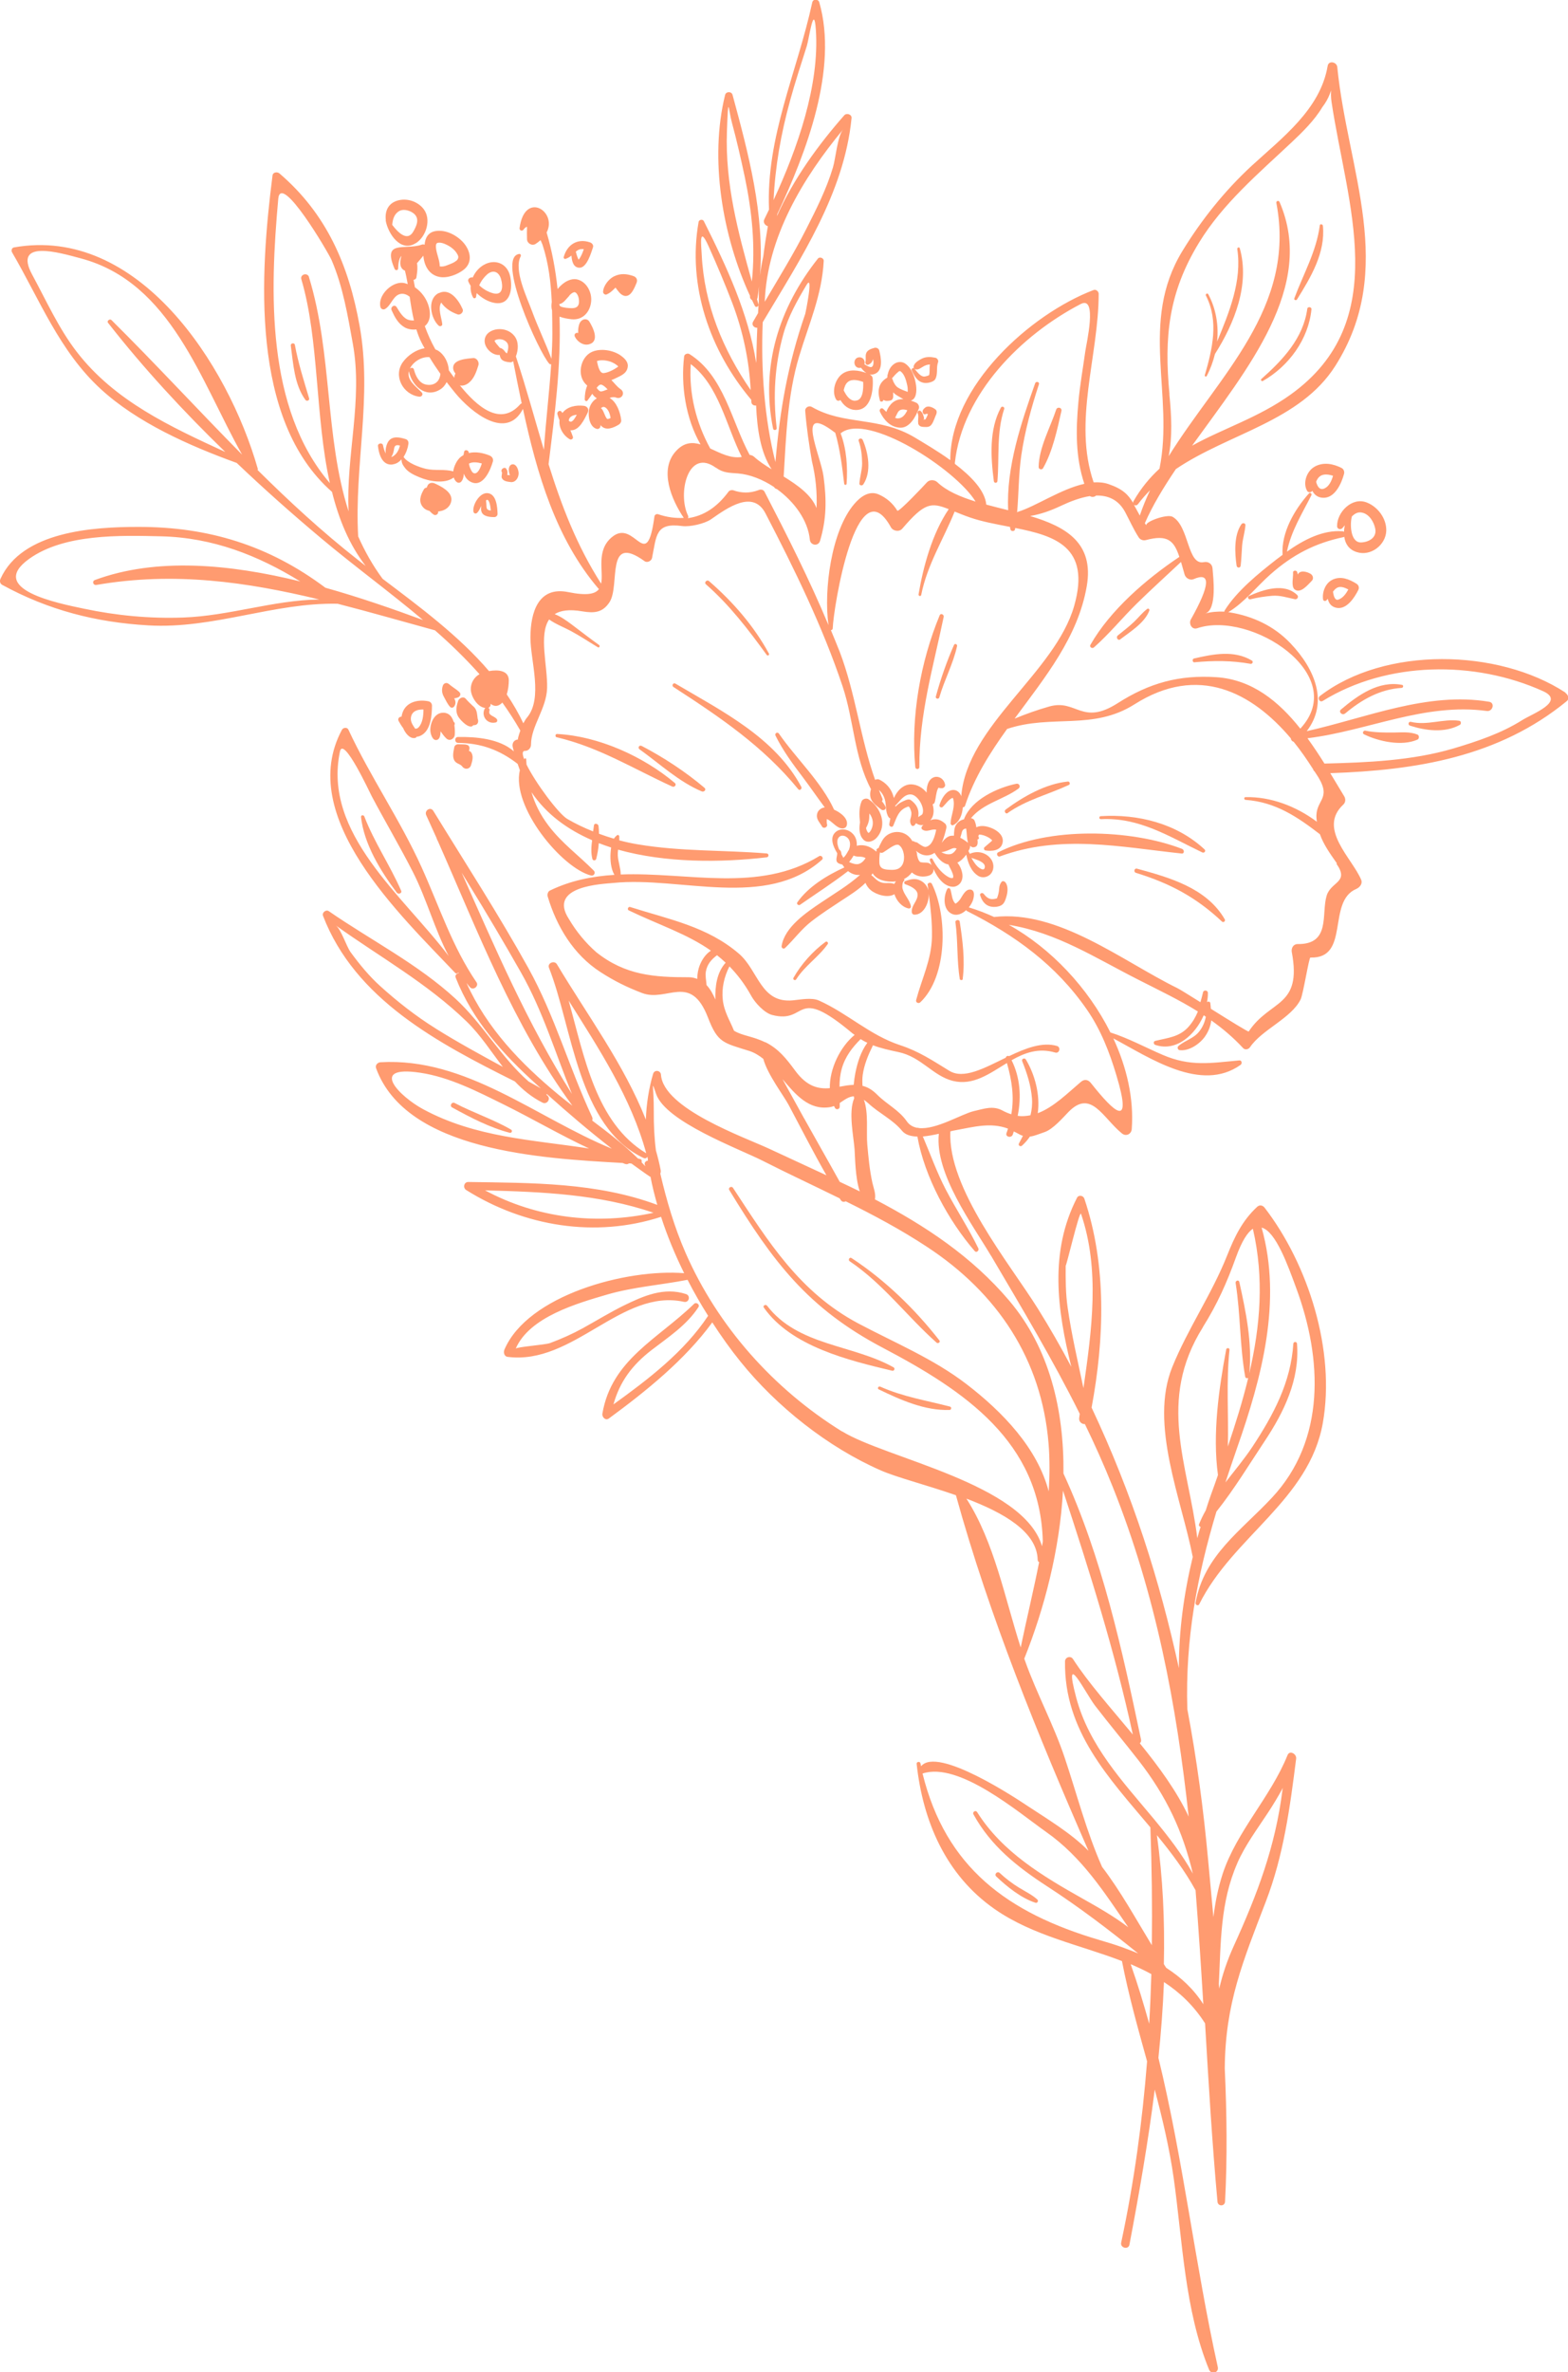 <?xml version="1.0" encoding="UTF-8"?> <svg xmlns="http://www.w3.org/2000/svg" id="_Слой_2" data-name="Слой 2" viewBox="0 0 161.67 244.46"><defs><style> .cls-1 { fill: #ff9b70; stroke-width: 0px; } </style></defs><g id="OBJECTS"><g><path class="cls-1" d="m89.01,86.52c.43.43,1.06.18,1.4-.21,1.12-1.29.41-3.09-.85-3.94-.22-.15-.61-.05-.72.2-.29.69-.25,1.44-.17,2.18-.1.62-.1,1.32.35,1.77Zm.61-2.22c.01-.15.01-.31.02-.47.37.48.49,1.09.17,1.71-.06.11-.14.22-.23.28-.03.02-.03.02-.04.02-.13-.11-.2-.3-.25-.51.18-.31.31-.66.33-1.02Z"></path><path class="cls-1" d="m103.26,90.89c-.16.21-.22.41-.24.69-.02.36-.1.67-.23,1-.59.17-.94.09-1.36-.46-.13-.17-.45-.07-.37.16.28.84.82,1.29,1.73,1.16.66-.1.8-.44.98-1.05.13-.44.2-1.07-.1-1.45-.09-.12-.3-.2-.41-.05Z"></path><path class="cls-1" d="m95.65,91.21c.02.19.05.37.07.55-.11-.43-.38-.78-.77-.99-.56-.3-1.04-.17-1.6.03-.17.06-.16.27,0,.33.47.17,1.26.49,1.26,1.08,0,.67-.66,1.09-.6,1.79.01.15.12.26.27.26.97.02,1.53-1.25,1.48-2.16.19,1.48.36,2.95.33,4.45-.05,2.37-1.04,4.28-1.63,6.51-.07.25.25.4.42.24,2.85-2.69,2.83-8.93,1.2-12.22-.1-.21-.47-.11-.44.13Z"></path><path class="cls-1" d="m121.9,87.49c-5.35-2.07-13.82-2.29-18.99.35-.23.12-.06.5.18.42,6.25-2.3,12.38-.98,18.75-.3.29.03.28-.38.05-.47Z"></path><path class="cls-1" d="m113.49,84.42c3.98-.21,7.05,1.79,10.48,3.43.19.09.4-.15.23-.31-2.89-2.69-6.87-3.67-10.71-3.43-.19.01-.19.31,0,.3Z"></path><path class="cls-1" d="m96.89,63.4c-1.98,4.77-3,10.49-2.52,15.65.02.27.42.27.42,0-.02-5.45,1.42-10.23,2.51-15.48.05-.24-.31-.41-.41-.17Z"></path><path class="cls-1" d="m98.37,66.45c-.75,1.7-1.39,3.53-1.88,5.33-.06.23.29.32.36.09.51-1.79,1.44-3.48,1.83-5.29.04-.18-.23-.31-.31-.12Z"></path><path class="cls-1" d="m115.5,65.89c1.03-.79,2.55-1.71,3.01-2.99.04-.11-.12-.23-.21-.16-.5.37-.9.89-1.35,1.32-.53.51-1.12.96-1.69,1.42-.24.19,0,.59.25.41Z"></path><path class="cls-1" d="m123.17,68.25c1.98-.18,3.8-.19,5.76.16.2.04.33-.23.14-.34-1.85-1.1-3.99-.66-5.96-.21-.22.05-.17.42.06.4Z"></path><path class="cls-1" d="m89.01,49.92c.87-1.31.52-3.25-.06-4.59-.11-.24-.5-.15-.41.12.26.75.34,1.51.35,2.3,0,.7-.23,1.37-.28,2.07-.02.23.3.26.4.1Z"></path><path class="cls-1" d="m117.23,89.52c-.28-.07-.38.34-.11.43,3.5,1.08,6.2,2.51,8.87,5.02.16.15.39-.05.29-.23-1.87-3.23-5.68-4.3-9.05-5.22Z"></path><path class="cls-1" d="m99.26,100.88c.25-1.93-.01-4-.31-5.91-.04-.25-.48-.18-.44.07.27,1.94.13,3.92.45,5.85.03.15.29.15.31,0Z"></path><path class="cls-1" d="m69.63,70.45c-.22-.13-.41.21-.19.35,4.78,3.1,9.24,6.1,12.87,10.54.15.18.41-.06.31-.25-2.72-5.1-8.21-7.82-12.98-10.64Z"></path><path class="cls-1" d="m85.27,84.95c-.03-.1-.04-.35-.02-.54.05.03.11.04.16.07.46.26.96.96,1.53.89.17-.02.3-.11.36-.28.21-.69-.56-1.32-1.3-1.65-1.31-2.86-3.93-5.29-5.69-7.84-.15-.22-.46-.02-.35.21.77,1.56,1.79,2.94,2.84,4.32.76,1.01,1.48,2.07,2.24,3.08-.34.03-.67.26-.77.59-.18.6.23.91.48,1.37.16.29.62.08.52-.23Z"></path><path class="cls-1" d="m103.9,83.78c1.96-1.37,4.18-1.9,6.31-2.89.17-.08.08-.37-.1-.35-2.3.23-4.59,1.54-6.42,2.89-.21.16,0,.51.22.36Z"></path><path class="cls-1" d="m79.05,67.49c.1.14.31.02.23-.14-1.56-2.86-3.72-5.33-6.17-7.46-.23-.2-.55.14-.32.33,2.44,2.14,4.36,4.65,6.26,7.27Z"></path><path class="cls-1" d="m96.57,138.37c.15.13.42-.06.29-.23-2.54-3.25-5.61-6.23-9.06-8.49-.21-.14-.39.2-.19.33,3.45,2.32,5.89,5.66,8.96,8.39Z"></path><path class="cls-1" d="m92.13,140.91c-4.23-2.37-9.85-2.2-13.04-6.35-.15-.19-.48,0-.33.2,2.81,4,8.73,5.43,13.23,6.5.21.05.33-.24.14-.35Z"></path><path class="cls-1" d="m97.96,144.96c-2.45-.64-4.85-1.01-7.2-2.06-.19-.08-.34.19-.16.28,2.23,1.08,4.78,2.22,7.31,2.12.19,0,.23-.29.04-.34Z"></path><path class="cls-1" d="m105.11,194.56c-.73-.45-1.41-.96-2.04-1.55-.24-.22-.59.14-.35.37,1.1,1.05,2.58,2.24,4.05,2.71.19.06.33-.2.19-.33-.54-.5-1.22-.81-1.84-1.2Z"></path><path class="cls-1" d="m130.05,39.06c-.11.1.04.27.16.2,2.67-1.52,4.71-4.3,5.01-7.39.02-.25-.4-.3-.43-.05-.41,3.04-2.54,5.29-4.74,7.24Z"></path><path class="cls-1" d="m133.73,30.86c1.42-2.29,2.94-4.8,2.67-7.59-.02-.17-.3-.23-.32-.04-.36,2.71-1.69,4.99-2.63,7.52-.06.17.19.25.28.11Z"></path><path class="cls-1" d="m124.42,38.75c.38-.72.66-1.49.85-2.27,2-3.15,3.61-7.15,2.56-10.89-.05-.17-.28-.09-.26.08.5,3.28-.83,6.51-2.08,9.53.17-1.66-.1-3.36-.91-4.88-.09-.16-.33-.01-.24.15,1.35,2.64.66,5.51-.12,8.2-.03.12.14.19.2.08Z"></path><path class="cls-1" d="m107.55,48.24c.98-1.71,1.46-3.98,1.89-5.89.08-.35-.43-.47-.54-.14-.62,1.87-1.78,3.93-1.81,5.92,0,.25.34.32.46.12Z"></path><path class="cls-1" d="m102.84,49.58c.21-2.53-.11-4.98.7-7.44.07-.2-.24-.32-.34-.14-1.23,2.28-1.05,5.09-.73,7.58.03.24.35.23.37,0Z"></path><path class="cls-1" d="m135.52,48.11c-.79.45-1.22,1.67-.75,2.47.12.21.41.19.54,0,.21.41.55.7,1.12.72,1.22.04,1.9-1.52,2.15-2.47.06-.22-.04-.49-.25-.6-.88-.45-1.9-.64-2.8-.13Zm1.92.93c-.15.53-.41,1.09-.89,1.3-.49.22-.73-.23-.85-.69.09-.22.2-.43.41-.58.37-.26.89-.18,1.33-.04Z"></path><path class="cls-1" d="m137.4,59.74c-.75.33-1.1,1.31-.98,2.05.03.16.24.18.34.08.05-.05.09-.11.14-.16.1.44.34.8.86.92,1.07.25,1.9-1.05,2.29-1.83.12-.24.04-.5-.18-.64-.77-.48-1.6-.82-2.47-.43Zm.6,2.05c-.36.13-.5-.36-.56-.82.11-.14.22-.27.36-.36.36-.25.83-.07,1.22.14-.24.44-.56.88-1.02,1.04Z"></path><path class="cls-1" d="m135.25,59.86c.22-.22.13-.55-.1-.71-.38-.24-1.12-.44-1.34.06-.02-.08-.04-.17-.06-.25-.07-.23-.46-.19-.43.06.04.41-.22,1.41.16,1.72.62.49,1.39-.51,1.77-.88Z"></path><path class="cls-1" d="m128.77,61.42c-.21.09-.05.39.15.34.73-.18,1.49-.3,2.24-.36.82-.07,1.55.19,2.35.35.24.05.43-.24.24-.43-1.35-1.3-3.51-.55-4.98.1Z"></path><path class="cls-1" d="m128,54.02c-.79,1.13-.69,2.97-.5,4.27.04.27.39.27.42,0,.08-.69.1-1.39.15-2.08.06-.71.29-1.38.34-2.08.02-.24-.3-.27-.41-.11Z"></path><path class="cls-1" d="m88.62,37.92c.06,0,.1-.02.15-.03.16.21.34.41.56.55-.81-.29-1.76-.44-2.5.1-.73.54-1.1,1.82-.62,2.63.1.16.31.17.44.05.33.57.86,1,1.53,1.03,1.65.07,1.88-2.04,1.8-3.23-.02-.22-.14-.35-.32-.44.17.04.35.03.54-.05.9-.35.63-1.7.46-2.4-.05-.22-.3-.34-.51-.28-.33.09-.76.23-.86.61-.08.29.02.55-.06.85-.04.15.12.35.29.28.25-.11.37-.23.47-.49.02-.04.03-.08.03-.11.06.33.07.69-.13.82-.14.09-.48-.09-.76-.27.09-.32-.08-.72-.51-.72-.71.01-.69,1.11.02,1.1Zm-.46,3.38c-.54,0-.91-.53-1.17-1.08.08-.34.18-.67.46-.88.42-.31,1.04-.16,1.55.02.03.73-.01,1.94-.83,1.93Z"></path><path class="cls-1" d="m90.71,41.26c.04.14.22.17.31.08.04-.04.05-.09.08-.13.19.15.49.11.72.06.17-.04.26-.2.27-.36,0-.16,0-.32,0-.48.15.17.35.3.55.41.15.09.33.2.51.3-.39-.02-.78.07-1.12.35-.24.2-.52.58-.64.96-.12-.11-.23-.22-.32-.31-.19-.19-.45.06-.35.28.4.84,1.02,1.55,1.99,1.65,1.08.12,1.72-1.16,2.03-1.97.08-.2-.06-.5-.25-.59-.19-.09-.38-.16-.58-.23.59-.15.62-1.03.54-1.58-.12-.81-.42-1.76-1.13-2.24-.34-.23-.8-.19-1.12.04-.38.26-.58.66-.67,1.09-.02.03-.04.06-.03.1,0,.03,0,.05,0,.08,0,.05-.02.1-.02.15-.93.53-1.02,1.36-.76,2.33Zm1.86,1.86c-.1,0-.19-.03-.28-.06.1-.18.18-.39.28-.56.21-.37.61-.34.98-.22-.2.42-.49.83-.97.84Zm.03-4.79c.13-.1.19-.11.26-.06.41.31.57.95.68,1.43.05.23.06.46.05.69-.34-.13-.67-.24-.98-.43-.25-.15-.41-.43-.54-.72,0-.09-.04-.16-.09-.21,0-.01,0-.02-.01-.04.2-.23.4-.47.63-.65Z"></path><path class="cls-1" d="m95.4,39.47c.29.02.88-.12,1.03-.39.3-.54.08-1.19.29-1.75.07-.19-.09-.42-.27-.46-.48-.1-.97-.13-1.42.1-.3.15-.77.43-.83.79-.03.14.04.24.17.29.25.09.49-.07.69-.2.29-.19.53-.28.82-.29-.02.13-.03.27-.03.42,0,.22,0,.42-.04.64-.02.1-.31.14-.4.17-.46.13-.88-.52-1.14-.81-.14-.15-.34.05-.26.21.31.63.62,1.22,1.38,1.28Z"></path><path class="cls-1" d="m94.66,43.62c.08.31.32.37.6.38.36.01.59.03.81-.28.21-.31.3-.68.46-1.02.07-.16.08-.38-.07-.5-.25-.2-.74-.44-1.05-.21-.21.16-.38.36-.22.62.05.09.17.12.26.06.06-.04.14-.02.23,0-.07.2-.16.38-.26.55-.09,0-.19.01-.28.02.21-.02.13-.2.09-.33-.06-.22-.12-.38-.29-.54-.17-.16-.41.05-.31.25.13.26-.02.7.05,1Z"></path><path class="cls-1" d="m37.22,84.18c.31,2.81,2.02,5.59,3.69,7.81.15.2.57.08.45-.2-1.15-2.63-2.76-4.96-3.8-7.66-.07-.16-.35-.15-.33.05Z"></path><path class="cls-1" d="m46.62,114.13c1.88,1.03,3.86,2.07,5.94,2.61.2.05.31-.23.13-.33-1.85-1.07-3.92-1.74-5.81-2.74-.3-.16-.56.3-.26.46Z"></path><path class="cls-1" d="m29.98,35.6c.26,1.88.36,4.03,1.51,5.61.13.18.45.07.38-.17-.55-1.84-1.12-3.62-1.47-5.51-.04-.23-.45-.17-.41.06Z"></path><path class="cls-1" d="m44.22,72.28c-1.07-.23-2.35.03-2.73,1.2-.04.13-.07.25-.09.38-.21-.02-.43.19-.3.44.12.22.28.49.47.74.19.46.64,1.09,1.19,1.02.09-.01.17-.07.21-.14.13,0,.26-.04.39-.1,1.07-.5,1.17-2.11,1.18-3.11,0-.2-.15-.39-.34-.43Zm-1.05,2.66c-.11.13-.24.17-.37.15-.22-.35-.5-.69-.43-1.16.1-.66.71-.84,1.29-.81,0,.64-.08,1.35-.48,1.82Z"></path><path class="cls-1" d="m44.37,75.29c.01.31.22,1.1.69.96.31-.09.35-.52.37-.88.17.25.35.5.58.72.35.35.85.05.88-.38.02-.28.01-.63-.04-.97.07-.13.05-.29-.08-.36-.15-.5-.46-.92-1.04-.93-.93-.03-1.39,1.05-1.36,1.84Z"></path><path class="cls-1" d="m48.05,76.73c-.27-.03-.55-.02-.83-.03-.17,0-.35.13-.38.3-.08.44-.24,1.01.04,1.42.2.3.59.3.79.58.25.34.75.29.89-.13.14-.43.3-.97,0-1.36-.05-.07-.13-.11-.21-.11.02-.07.04-.14.05-.22.04-.24-.1-.42-.35-.44Z"></path><path class="cls-1" d="m46.27,70.49c-.21-.2-.52-.09-.61.17-.14.42-.1.79.12,1.17.18.33.38.77.64,1.03.13.13.32.07.41-.06.21-.3.14-.58,0-.84.12,0,.25-.03.4-.09.22-.09.33-.36.13-.55-.34-.32-.75-.53-1.09-.84Z"></path><path class="cls-1" d="m47.23,72.26c-.2.57-.29,1.17.08,1.69.13.18.38.46.64.66,0,0,0,0,0,0,.21.16.43.28.62.26.11,0,.17-.06.23-.14,0,0,.01,0,.02,0,.01,0,.02,0,.03,0,.02,0,.03,0,.04,0,.29,0,.43-.22.41-.45,0-.08-.02-.16-.05-.22-.05-.38-.06-.85-.33-1.15-.05-.06-.11-.11-.17-.16-.01-.01-.02-.02-.04-.04-.23-.22-.47-.44-.68-.69-.25-.31-.7-.08-.81.23Z"></path><path class="cls-1" d="m48.29,29.02c.07.15.15.3.24.44-.03.41.04.82.25,1.2.09.16.3.06.31-.09.01-.12.04-.24.06-.36.53.51,1.19.9,1.86,1.01,1.67.27,1.86-1.54,1.59-2.75-.3-1.35-1.59-1.83-2.74-1.16-.5.29-.89.76-1.12,1.29-.23-.07-.57.14-.45.41Zm1.91-.72c.64-.56,1.24-.3,1.46.46.23.81.17,1.73-.83,1.46-.51-.14-1.02-.43-1.42-.82.18-.41.45-.79.8-1.1Z"></path><path class="cls-1" d="m47.18,32.4c.29.1.65-.24.52-.54-.39-.9-1.29-2.19-2.41-1.67-.01,0-.02,0-.03.01-.04.02-.08.02-.12.05-1.12.68-.71,2.58.09,3.31.13.12.39.04.37-.16-.06-.62-.48-1.6-.11-2.22.39.58,1.04,1,1.7,1.22Z"></path><path class="cls-1" d="m59.85,33.16c-.18.25-.26.73-.24,1.16-.21-.09-.46.11-.34.37.25.52.87.96,1.47.79,1.12-.31.4-1.73.03-2.33-.23-.37-.7-.3-.92.02Z"></path><path class="cls-1" d="m42.88,25.06c1.08-.69,1.62-2.47.79-3.53-.63-.8-1.77-1.16-2.75-.84-.95.31-1.24,1.14-1.14,1.98,0,.02-.02.04-.01.07.24,1.34,1.54,3.32,3.11,2.31Zm-1.68-3.33c.45-.23,1.11-.02,1.47.28.63.53.28,1.27-.06,1.86-.61,1.06-1.58.09-2.17-.7.05-.58.21-1.15.76-1.44Z"></path><path class="cls-1" d="m58.31,26.68c.24-.08.43-.2.61-.34.04.58.19,1.21.79,1.25.8.06,1.25-1.58,1.43-2.1.08-.23-.1-.44-.3-.51-1.29-.45-2.37.22-2.72,1.52-.03.11.08.21.18.18Zm1.88-.99c-.13.38-.28.77-.53,1.07-.04-.06-.07-.13-.09-.19-.09-.2-.14-.42-.2-.63.26-.25.53-.3.82-.26Z"></path><path class="cls-1" d="m60.6,42.51c.17-.34-.06-.65-.41-.69-.8-.09-1.7.07-2.2.74-.04-.06-.08-.11-.1-.14-.18-.2-.48.02-.42.26.05.2.13.42.22.63-.09.77.39,1.58,1.06,1.96.16.09.38-.07.32-.25-.07-.22-.17-.45-.26-.68,0,0,0,0,0,0,.92.08,1.46-1.17,1.79-1.82Zm-1.95.86s0-.09.01-.14c.1-.33.45-.45.81-.49-.18.35-.39.69-.61.72-.06,0-.14-.03-.21-.09Z"></path><path class="cls-1" d="m60.5,39.71s.03.02.05.02c-.19.45-.26.95-.26,1.44,0,.13.19.23.28.11.17-.22.33-.46.5-.7.11.2.28.35.47.47-.46.25-.75.75-.82,1.25-.09.64.08,1.71.81,1.9.17.04.32-.06.37-.22.02-.06.02-.12.03-.19.02.03.03.06.05.09.51.55,1.29.2,1.82-.12.15-.09.27-.28.25-.46-.09-.81-.48-1.89-1.2-2.29.23-.08.45-.12.66-.04.59.24,1.01-.49.48-.86-.38-.26-.64-.63-.95-.94.29-.11.56-.25.79-.36.47-.23.87-.51.9-1.08.03-.48-.39-.85-.74-1.1-.79-.55-2.06-.76-2.95-.37-1.23.54-1.61,2.52-.55,3.42Zm2.46,3.36c-.16.09-.33.16-.4.06-.22-.3-.28-.69-.51-.99-.02-.03-.06-.05-.09-.07.02-.02.03-.04.05-.05.15-.11.3-.12.47.02.29.24.41.65.48,1.03Zm.15-5.73c.23.1.52.29.6.39.02.03.02.03.03.04-.01.02-.03.04-.08.07-.38.26-.97.58-1.44.61-.4.02-.58-.76-.67-1.24.48-.17,1.12-.06,1.57.13Zm-1.49,2.51c.21-.24.33-.28.59-.11.16.11.3.24.44.39-.04.01-.08.02-.12.04-.18.07-.37.16-.57.17-.14,0-.3-.17-.44-.37.03-.04.06-.08.09-.12Z"></path><path class="cls-1" d="m62.55,30.34c.36-.14.64-.43.91-.7.26.32.48.72.89.84.71.19,1.08-.86,1.28-1.32.13-.3.01-.59-.3-.7-.69-.25-1.35-.31-2.02.02-.56.28-1.1.97-1.13,1.6,0,.17.2.33.36.27Z"></path><path class="cls-1" d="m40.46,47.86c.38-.04.69-.24.93-.52.03.33.07.51.38.9.36.46.96.73,1.49.95.98.41,2.59.72,3.52.02.06.17.14.33.29.45.18.15.4.11.53-.08.17-.23.2-.5.23-.77.12.35.33.65.69.84,1.27.67,2.05-1.21,2.3-2.09.08-.3-.11-.53-.37-.63-.66-.26-1.42-.41-2.11-.24.02-.3-.43-.43-.49-.11-.02.1-.04.21-.06.32-.1.06-.2.12-.3.2-.36.3-.68.9-.76,1.48-.89-.26-1.88-.05-2.8-.26-.64-.15-1.9-.59-2.32-1.23.27-.41.44-.91.5-1.34.03-.23-.06-.43-.29-.5-.58-.18-1.36-.36-1.77.23-.21.31-.33.82-.28,1.26-.15-.29-.24-.65-.28-.85-.05-.3-.56-.22-.52.08.1.84.43,2.02,1.51,1.9Zm9.22-.1c-.15.48-.42,1.11-.81,1.01-.2-.05-.33-.39-.4-.55-.06-.14-.09-.29-.12-.44.37-.21.88-.14,1.33-.02Zm-9.04-1.56c.06-.36.31-.36.6-.28-.12.46-.33.89-.76,1.13-.05.03-.1.03-.14.04.19-.25.25-.58.3-.88Z"></path><path class="cls-1" d="m44.09,50.04c-.04.07-.07.14-.1.22-.1,0-.21.04-.28.16-.36.62-.6,1.29-.07,1.88.17.19.39.29.64.35.14.15.29.29.45.39.16.1.39,0,.44-.19.01-.05.01-.1.01-.15.06,0,.13,0,.19-.02.6-.1,1.1-.5,1.17-1.13.09-.87-1.1-1.45-1.72-1.73-.26-.12-.58-.07-.73.2Z"></path><path class="cls-1" d="m49.63,52.67c.12.57.89.62,1.34.62.18,0,.34-.16.33-.34-.02-.67-.1-2.05-1.03-2.13-.82-.07-1.56,1.2-1.46,1.89.03.19.22.28.37.15.19-.17.31-.45.44-.72-.02.18-.03.35,0,.53Zm.54-1.15c.28-.11.39.62.44,1.09-.24-.02-.44-.08-.45-.39-.01-.22-.02-.43-.05-.64.03-.02.04-.04.07-.06Z"></path><path class="cls-1" d="m52.2,48.3c-.21-.25-.65.1-.45.36.05.07-.07.42-.02.57.14.37.59.41.93.45.47.05.77-.38.81-.81.03-.31-.14-.92-.5-1.01-.12-.03-.27,0-.36.1-.22.25-.17.69-.03,1.01-.09,0-.2-.02-.24-.02-.02,0-.02,0-.04,0,.04-.25.06-.44-.12-.65Z"></path><path class="cls-1" d="m161.4,71.37c-6.93-4.53-18.63-4.78-25.31.36-.29.22-.02.7.3.5,6.64-4.1,15.66-4.19,22.71-1,2.34,1.06-1.1,2.32-2.15,2.98-2.17,1.37-4.64,2.19-7.08,2.92-4.27,1.26-8.87,1.45-13.31,1.56-.55-.88-1.13-1.75-1.75-2.61,6.24-.77,12.06-3.68,18.49-2.81.61.08.87-.84.24-.95-6.38-1.06-12.63,1.65-18.81,3.03,2.24-2.91.93-6.33-1.7-9.08-1.68-1.76-3.86-2.77-6.22-3.16-.05,0-.12-.01-.17-.02,1.63-.97,2.93-2.64,4.34-3.89,2.28-2.02,4.59-3.23,7.56-3.85.03,0,.03-.03.06-.04.09.7.46,1.32,1.27,1.58,1.45.48,3-.72,3.06-2.17.05-1.27-.87-2.5-2.02-2.94-1.51-.59-3.07,1-3.05,2.45,0,.28.34.4.53.21.09-.09.18-.2.27-.31-.05.22-.08.45-.09.68-.04-.02-.07-.05-.12-.06-2.09-.16-4.06.9-5.76,2.1.44-2.14,1.53-3.85,2.52-5.81.08-.16-.13-.33-.25-.19-1.48,1.65-2.87,4.03-2.72,6.33-.22.16-.43.32-.64.48-1.85,1.44-4.08,3.25-5.33,5.25-.03.04-.03.08-.02.12-.67-.03-1.43.03-1.99.2,1.26-.4.82-3.81.76-4.64-.03-.48-.44-.75-.89-.66-1.73.37-1.5-3.7-3.23-4.67-.59-.33-2.94.54-2.7.9-.06-.08-.11-.16-.16-.24.79-1.82,1.92-3.68,3.2-5.58,5.47-3.7,12.79-4.9,16.43-10.62,6.38-10.04,1.27-20.14.21-30.81-.05-.53-.89-.71-.99-.12-.76,4.49-4.7,7.41-7.85,10.31-2.78,2.57-5.16,5.55-7.13,8.77-4.48,7.34-.82,14.83-2.36,22.43-1,.92-1.91,2-2.69,3.37-.04.06-.03.12-.02.17-.5-.84-1.05-1.44-2.54-1.95-.49-.17-1-.21-1.54-.18-2.15-6.25.51-13,.52-19.43,0-.25-.28-.49-.53-.39-6.54,2.49-14.79,9.94-14.77,17.53-1.36-.98-2.78-1.8-3.62-2.31-3.73-2.25-7.3-1.23-10.67-3.18-.28-.16-.69.06-.67.4.14,1.76.39,3.45.69,5.19.39,1.6.55,3.21.48,4.84-.54-1.37-1.95-2.36-3.39-3.25.25-4.15.39-8.37,1.59-12.37,1-3.33,2.36-6.33,2.54-9.85.02-.29-.41-.47-.6-.24-4.02,5.07-5.93,11.12-4.62,17.53.04.21.4.16.37-.06-.39-3.32-.21-6.46.69-9.7.51-1.83,1.43-3.45,2.39-5.06.74-1.24-.11,2.92-.13,2.97-1.82,5.25-2.62,9.94-3.08,15.29-1.12-4.42-1.51-9.46-1.31-14.41,3.9-6.55,8.4-13.29,9.16-21.04.04-.38-.51-.56-.75-.29-2.63,2.99-5.25,6.55-6.95,10.41.02-.06.03-.13.04-.2,0,0,0-.01,0-.02,3-6.36,6.3-14.98,4.33-21.84-.1-.35-.64-.35-.72.01-1.56,7.2-4.78,13.86-4.46,21.36-.16.33-.32.66-.48.99-.17.34.08.65.36.72-.18,1.04-.34,2.07-.47,3.11-.15.66-.26,1.32-.34,1.99.48-6.32-1.18-12.55-2.83-18.63-.1-.38-.68-.37-.77.01-1.62,6.56-.29,14.51,2.57,20.7,0,0,0,0,0,.01-.03.2.07.35.21.43.1.2.19.41.29.6.11.21.43.05.37-.16-.05-.18-.1-.36-.15-.54.02-.04.04-.08.05-.13.07-.4.12-.8.16-1.2-.03.51-.03,1.02-.02,1.54-.03.41-.06.82-.08,1.23-.17.29-.34.58-.51.88-.2.35.12.65.43.63-.03.82-.07,1.63-.08,2.45,0,.37-.02.77-.03,1.18-.82-5.15-3.04-9.91-5.4-14.62-.11-.22-.49-.17-.54.08-1.17,6.6,1.16,13.27,5.43,18.33,0,.06.01.13.01.2,0,.3.26.42.49.39.1,2.42.46,4.86,1.6,6.57-.69-.42-1.32-.84-1.8-1.28-.12-.11-.3-.19-.47-.2-1.88-3.5-2.64-8.15-6.2-10.39-.19-.12-.52,0-.55.23-.36,2.97.15,6.4,1.69,9.08-.84-.25-1.67-.22-2.48.63-1.88,1.95-.48,5.12.75,6.94,0,0,0,0,0,0-.83.05-1.72-.06-2.66-.38-.14-.04-.33.05-.36.21-.83,6.12-2,.12-4.41,2.17-1.64,1.39-.82,3.51-1.09,4.78-2.54-3.97-4.1-8.09-5.42-12.31.63-5.06,1.3-10.16,1.13-15.21.4.16.88.23,1.24.27,1.16.12,1.92-.75,2.02-1.83.09-.92-.43-1.97-1.35-2.25-.51-.16-1.08.06-1.49.37-.2.15-.43.36-.62.6-.21-1.96-.56-3.9-1.13-5.83,1.14-2.17-2.26-4.34-2.79-.46-.03.25.26.37.41.16.12-.17.24-.26.36-.29-.01.43-.02.86,0,1.28,0,.43.51.72.88.49.19-.12.35-.25.5-.38,0,0,.02,0,.02,0,.1.22.17.39.19.44.63,1.9.87,3.91.96,5.92-.04.29-.06.58.03.85.02.81.03,1.62.03,2.42,0,.87-.04,1.73-.09,2.59-.62-1.65-1.39-3.24-2-4.9-.49-1.35-1.93-4.26-1.17-5.67.05-.1-.02-.25-.14-.24-2.48.28,2.05,10.23,3.09,11.32.05.06.13.06.19.04-.19,2.95-.56,5.88-.75,8.83-.95-3.16-1.81-6.37-2.89-9.63.26-.68.31-1.5-.14-2.09-.41-.54-1.1-.78-1.76-.71-.63.07-1.26.43-1.32,1.12-.07.78.78,1.61,1.55,1.53.02.11.05.23.1.33.19.35.66.4,1.01.43.1,0,.2-.05.28-.12.28,1.44.57,2.9.88,4.36-.05,0-.1.02-.15.08-2.05,2.34-4.46.24-6.22-1.94.32.08.67-.07.92-.27.55-.44.79-1.17.99-1.82.1-.34-.2-.78-.57-.73-.59.07-2.08.12-2.04,1.04,0,.19.11.39.24.56-.04.08-.08.16-.1.25-.02.07-.02.13-.02.19-.2-.27-.38-.53-.56-.77-.05-.81-.45-1.61-1.11-2.03-.09-.06-.19-.09-.28-.13-.45-.8-.8-1.59-1.09-2.4.75-.61.58-1.78.21-2.56-.28-.59-.71-1.09-1.23-1.44-.05-.25-.09-.51-.14-.77.14-.02.27-.09.3-.28.1-.64.13-1.05.05-1.43.23-.25.44-.52.66-.78.08,1.01.57,1.98,1.66,2.19.82.16,1.88-.25,2.52-.76.96-.78.66-1.98-.07-2.8-.68-.75-1.8-1.33-2.83-1.17-.8.12-1.1.73-1.15,1.41-.09-.04-.2-.05-.32,0-1.72.59-4.09-.56-2.77,2.5.08.18.35.16.36-.05.02-.71.15-1.1.34-1.3-.14.51-.24,1.1.19,1.43.05.04.12.07.17.09.12.46.2.92.29,1.39-.16-.05-.31-.11-.48-.13-1.19-.14-2.65,1.33-2.33,2.51.06.2.3.29.48.18.65-.38.83-1.47,1.67-1.56.31-.03.61.1.86.3.12.82.25,1.64.44,2.45-.18,0-.36-.01-.5-.05-.59-.14-.99-.85-1.28-1.32-.21-.35-.68-.03-.52.32.32.7.65,1.35,1.33,1.75.34.2.79.27,1.22.22.14.46.31.91.53,1.35.1.2.21.39.32.59-.88.13-1.74.74-2.23,1.41-1.04,1.42-.01,3.37,1.67,3.58.26.03.46-.24.25-.45-.62-.64-1.55-1.25-1.31-2.18.28,1.47,1.7,2.83,3.22,1.89.31-.19.52-.46.67-.76.3.39.6.77.91,1.15,1.63,1.96,5.26,4.91,6.96,1.61,1.43,6.65,3.39,13.39,7.8,18.54.01.01.03,0,.04.02-.38.52-1.25.71-3.17.32-3.09-.63-3.89,2.09-3.9,4.66-.01,2.38,1.34,6.29-.37,8.29-.12.14-.24.35-.36.57-.49-1.04-1.07-2.03-1.71-2.98.15-.48.21-1.01.21-1.45,0-1.02-1.11-1.12-2.04-.95-3.11-3.64-7.16-6.63-10.97-9.51-1.04-1.4-1.85-2.87-2.52-4.37-.41-7.36,1.47-14.34.15-21.69-1.12-6.25-3.39-11.54-8.27-15.72-.21-.18-.66-.14-.71.2-1.28,10.04-2.35,25.18,6.13,32.62.7,2.79,1.75,5.4,3.47,7.63-.27-.21-.55-.43-.82-.64-3.67-2.88-7.05-6-10.32-9.24.01-.05.03-.1.01-.16-3.07-10.74-12.33-25.06-25.14-22.78-.22.04-.29.33-.19.5,2.85,4.88,4.88,10.16,9.11,14.06,3.79,3.5,9.18,5.88,14.06,7.65,2.81,2.68,5.71,5.25,8.64,7.71,3.45,2.9,7.13,5.58,10.57,8.48-3.12-1.15-6.54-2.34-10.07-3.33-5.82-4.36-12.06-6.28-19.29-6.27-4.65,0-11.99.45-14.21,5.35-.1.22-.06.49.17.62,4.77,2.61,9.67,3.87,15.09,4.18,6.69.39,12.91-2.37,19.5-2.23,3.32.85,6.64,1.81,10.04,2.74,1.62,1.42,3.16,2.91,4.59,4.52-.57.31-.92.93-.9,1.58.03.74.7,1.84,1.51,1.9-.02.02-.05.03-.07.06-.4.78.25,1.65,1.14,1.43.17-.04.19-.25.09-.36-.28-.33-.92-.34-.74-.87.04-.12-.03-.22-.12-.27.14-.06.24-.18.24-.35,0-.03-.01-.06-.02-.08.34.28.74.35,1.18-.07.01-.01.02-.04.04-.05.66.92,1.28,1.88,1.86,2.89-.18.5-.29.92-.24.92-.4.02-.63.37-.55.75.03.16.08.31.12.47-1.47-1.31-3.91-1.51-5.75-1.48-.4,0-.38.61.01.61,2.37.02,4.28.73,6.13,2.16.08.22.15.44.23.65-.89,3.79,4.34,10.1,7.35,10.86.29.07.48-.29.28-.5-1.57-1.59-3.29-2.82-4.67-4.64-.87-1.15-1.42-2.27-1.76-3.45,1.53,2.27,3.72,3.85,6.25,4.95-.09.66-.13,1.34.03,1.93.05.2.34.18.39,0,.13-.5.23-1.06.27-1.63.42.16.84.31,1.27.45-.03.19-.04.38-.06.59-.04.67.02,1.59.4,2.23-2.27.14-4.51.58-6.64,1.61-.22.1-.3.4-.24.62.92,3.09,2.66,5.99,5.43,7.78,1.42.92,2.74,1.57,4.31,2.17,2.57.97,4.99-2.12,6.78,2.51,1.01,2.63,1.57,2.61,4.28,3.46.52.17.99.46,1.43.81.43,1.61,2.11,3.8,2.62,4.76,1.28,2.41,2.53,4.86,3.89,7.24-1.95-.91-3.91-1.81-5.87-2.72-2.64-1.23-10.94-4.14-11.19-7.64-.03-.46-.67-.55-.81-.1-.45,1.53-.69,3.11-.75,4.72-2.26-5.7-6-10.72-9.17-16.01-.26-.43-1.01-.12-.82.36,2.44,6.16,2.96,16.39,9.76,19.61.17.08.32,0,.39-.12,0,.02.01.04.02.07.01.11.03.21.04.32-.2,0-.4.2-.33.41.02.06.04.11.06.17-.13-.14-.26-.28-.39-.41.05-.12.02-.29-.13-.33-.08-.02-.16-.04-.24-.06-1.44-1.41-3.08-2.68-4.72-3.91.04-.12.05-.25-.02-.39-2.38-5.11-3.82-10.36-6.56-15.32-3.06-5.52-6.5-10.82-9.8-16.2-.29-.48-.96-.04-.73.45.35.77.7,1.54,1.05,2.32.03.11.08.23.15.35,4.12,9.31,7.81,19.04,13.87,27.26-.49-.37-.97-.75-1.43-1.13-3.91-3.23-7.4-6.87-9.49-11.52.13.15.23.31.37.45.33.35.93-.13.66-.52-2.51-3.67-3.84-7.83-5.66-11.85-2.21-4.88-5.29-9.33-7.55-14.19-.12-.26-.53-.22-.66.01-4.83,8.96,6.08,19.15,11.67,25.06.11.11.25.06.33-.04.01.02.03.05.04.07-.22.03-.42.21-.31.48,1.75,4.42,4.85,7.85,8.34,11,.14.13.29.26.43.39-.41-.24-.83-.47-1.25-.7-2.83-2.47-4.76-5.98-7.55-8.54-3.89-3.58-8.73-6.03-13.06-9.02-.29-.2-.72.15-.6.47,3.31,8.62,11.85,13.12,19.79,17.08.8.85,1.71,1.61,2.84,2.18.51.25.93-.48.44-.78-.01,0-.02-.02-.03-.02.02-.03.03-.06.04-.09,2.14,1.92,4.4,3.85,6.71,5.64-7.85-3.22-15.03-9.43-23.87-8.91-.29.02-.55.3-.45.6,3.1,8.55,17.02,9.31,25.42,9.78.09.03.17.07.26.1.17.06.3.02.4-.06.09,0,.18.01.26.02.63.45,1.25.91,1.89,1.34.02.02.05.01.07.02.18.97.43,1.94.7,2.9-6.22-2.32-12.92-2.26-19.49-2.36-.46,0-.57.61-.21.83,6.01,3.77,13.33,4.95,20.09,2.76.64,1.99,1.46,3.94,2.38,5.81-5.97-.48-16.13,2.27-18.53,7.87-.12.27-.04.7.32.75,6.79.88,11.76-7.08,18.19-5.67.53.12.71-.64.21-.8-2.26-.74-4.37.18-6.41,1.18-1.44.71-2.82,1.56-4.23,2.34-1.09.6-2.22,1.1-3.38,1.53-.52.19-3.46.39-3.54.58,1.41-3.28,6.36-4.68,9.43-5.58,2.72-.79,5.53-.98,8.29-1.52.66,1.29,1.37,2.52,2.12,3.71-2.47,3.72-6.15,6.53-9.76,9.13.65-2.33,1.91-4.04,3.93-5.6,1.74-1.34,3.61-2.55,4.83-4.42.18-.28-.23-.56-.45-.34-3.73,3.63-8.5,5.74-9.45,11.31-.06.35.32.76.67.5,3.83-2.81,7.83-6.03,10.66-9.9.93,1.44,1.9,2.8,2.89,4.02,3.73,4.64,9.02,8.84,14.48,11.23,1.63.72,4.71,1.5,7.75,2.56,3.46,12.52,8.46,24.74,13.67,36.65-1.79-1.83-4.28-3.3-6.36-4.68-.98-.65-9.21-6.14-10.9-4.04-.02-.11-.05-.21-.07-.31-.05-.22-.41-.16-.39.06.64,5.91,3,11.45,8.03,14.96,3.97,2.77,8.8,3.69,13.14,5.37.68,3.49,1.64,6.91,2.59,10.33-.49,6.21-1.33,12.41-2.67,18.68-.12.55.74.77.85.22.99-5.21,1.93-10.58,2.61-15.99.79,2.99,1.51,6.01,1.95,9.09.92,6.54,1.13,13.59,3.65,19.77.23.55,1.03.33.9-.27-2.36-10.67-3.56-21.36-6.12-31.86.27-2.6.47-5.21.57-7.81,1.62,1.06,3.07,2.42,4.24,4.26.36,6.11.72,12.23,1.28,18.38.05.5.75.49.78-.01.24-4.54.18-9.12-.03-13.73.05-6.7,1.87-11.02,4.23-17.18,1.84-4.79,2.49-9.68,3.13-14.74.06-.49-.67-.91-.89-.36-1.74,4.32-5.24,7.83-6.69,12.24-.48,1.48-.77,2.96-.95,4.45-.18-1.95-.36-3.9-.54-5.83-.48-5.27-1.18-10.46-2.15-15.61-.22-7.22,1.01-13.7,3-20.35,1.82-2.28,3.41-4.91,4.98-7.27,2-3.01,3.62-6.36,3.33-10.03-.02-.25-.36-.24-.38,0-.26,4-2.06,7.34-4.22,10.62-.83,1.25-1.83,2.45-2.78,3.67.39-1.18.79-2.37,1.21-3.58,2.54-7.24,4.65-15.11,2.52-22.68,1.46.38,2.71,3.9,3.57,6.24,2.7,7.29,3.05,15.65-2.5,21.59-3.21,3.44-7,5.93-7.88,10.83-.04.22.27.38.38.15,3.45-6.95,11.33-10.73,12.74-18.67,1.32-7.43-1.48-16.32-6-22.19-.2-.26-.52-.32-.77-.09-1.54,1.43-2.32,3.07-3.09,5-1.61,4.05-4.05,7.53-5.67,11.53-2.37,5.88.96,13.59,2.12,19.55-.91,3.76-1.44,7.6-1.43,11.46-.98-4.49-2.17-8.95-3.63-13.38-1.51-4.57-3.3-9.09-5.37-13.47,1.32-7.09,1.57-14.67-.75-21.54-.11-.32-.58-.41-.75-.09-2.88,5.59-2.04,11.59-.59,17.43-1.08-2.04-2.23-4.05-3.45-6-2.93-4.68-9.33-12.43-9.02-18.27.16-.04.32-.08.46-.1,1.89-.34,3.66-.86,5.48-.18-.05.15-.09.3-.15.45-.16.4.49.56.64.17.04-.11.07-.22.11-.33.13.07.26.12.39.2.2.12.37.2.55.25-.13.26-.27.52-.41.79-.11.2.15.37.31.23.32-.29.59-.6.82-.94.46-.05.91-.26,1.51-.46.86-.29,1.87-1.46,2.47-2.08,2.32-2.38,3.52.59,5.5,2.21.42.35.98.09,1.02-.45.23-3.11-.5-6.32-1.9-9.34,3.82,2.04,9.06,5.62,13.12,2.73.19-.13.13-.49-.13-.46-2.96.27-5.04.66-7.9-.57-1.82-.78-3.51-1.71-5.39-2.31-2.3-4.6-6.13-8.67-10.47-11.09,4.98.82,8.84,3.37,13.36,5.66,2.18,1.11,4.22,2.08,6.13,3.27-.23.56-.53,1.08-.96,1.57-.95,1.07-2.15,1.14-3.44,1.46-.22.05-.18.35,0,.41,2.17.74,4.12-1.03,5-3.05.08.05.15.1.22.15-.11.56-.33,1.08-.7,1.54-.59.73-1.47.9-2.14,1.49-.13.12-.06.38.12.41.97.14,2.12-.65,2.65-1.43.36-.52.55-1.06.63-1.63,1.14.81,2.23,1.72,3.28,2.85.22.23.57.13.72-.1,1.23-1.81,4.24-2.96,5.21-4.91.27-.55.86-4.33,1.01-4.32,4.13.14,1.67-5.78,4.73-7.07.34-.15.67-.52.51-.93-.93-2.25-4.53-5.28-1.84-7.77.23-.21.25-.58.09-.84-.46-.76-.94-1.57-1.44-2.39,8.82-.3,17.35-1.65,24.39-7.43.28-.23.13-.66-.12-.82Zm-22-18.16c.29-.29.63-.48,1.05-.38.73.16,1.2.95,1.34,1.63.2.92-.62,1.4-1.43,1.44-1.14.06-1.19-1.91-.97-2.69Zm-18.82-12.58c-.56-5.89-.11-10.46,3.05-15.63,2.45-4.02,6.15-7.14,9.53-10.32,1.13-1.06,2.39-2.3,3.18-3.64.33-.42.59-.88.78-1.38.05-.12.09-.24.13-.34-.03.32-.03.72.04,1.19,1.55,10.44,6.36,22.58-4.23,30.16-3.31,2.37-6.94,3.48-10.15,5.26,5.69-7.91,12.79-16.4,9.02-25.11-.09-.2-.37-.12-.33.1,2.07,10.8-5.95,17.79-11.1,26.09.39-2.04.29-4.11.07-6.37Zm-39.12-30.26c.52-1.9,1.14-3.77,1.73-5.64.23-.75.74-4.51.93-1.65.39,5.7-1.89,12.19-4.36,17.54.17-3.49.76-6.84,1.7-10.24Zm5.47,2.97c-.59.71-.77,3.01-1.05,3.92-.66,2.22-1.72,4.31-2.76,6.36-1.3,2.56-2.81,5-4.27,7.48.25-6.65,3.93-12.75,8.08-17.76Zm-9.41,15.67c-1.42-5.09-2.76-10.04-2.57-15.46.15-4.1.14-2.28.52-.89.5,1.84.92,3.7,1.32,5.57.75,3.57,1.11,7.17.73,10.78Zm-5.17-2.77c-.05-.98-.31-3.14.72-.84.87,1.94,1.69,3.88,2.45,5.87,1.09,2.88,1.72,5.87,1.88,8.93-2.87-4.18-4.79-8.8-5.05-13.96Zm-13.65,4.21c.12-.12.23-.22.38-.3-.06.04.12-.04.11-.04.02,0,.03,0,.04,0,.13.02.18.07.29.23.11.18.17.42.18.66.02.47-.16.75-.7.76-.36,0-.86-.04-1.19-.17-.07-.03-.12-.13-.16-.24.47-.09.73-.55,1.06-.88Zm-6.41,5.96c-.09-.02-.15-.07-.25-.21-.13-.18-.26-.29-.48-.35,0,0-.01,0-.02,0-.1-.13-.22-.26-.33-.39-.12-.13-.22-.34-.22-.33,0,0,0,0,0-.01,0,0,0,0,.01-.01-.03.05.02-.02.03-.03.09-.07.25-.11.38-.12.33-.02.61.07.84.32.25.27.15.74.03,1.13Zm-7.29-11.28s.04-.07.05-.07c.07-.04.09-.04.18-.05.03,0,.14,0,.17,0,.07.01.14.03.21.04.27.07.7.29.91.45.34.26.5.44.67.76.09.18.09.31-.02.49-.03.06-.17.17-.32.26-.25.15-.52.23-.78.34-.27.11-.51.14-.73.1,0-.63-.31-1.24-.38-1.84-.03-.26-.02-.34.03-.49Zm.09,14.19c-.32.35-.83.41-1.26.29-.66-.19-.99-.91-1.15-1.52-.06-.22-.27-.22-.41-.11,0-.01,0-.02.01-.03.35-.69,1.22-1.22,2-1.14.35.59.74,1.16,1.13,1.72-.03.3-.13.59-.32.79Zm-13.23-10.77c-.16-.5-.94-.28-.79.23,1.85,6.26,1.41,14.13,2.94,21.01-6.61-7.73-6.18-19.74-5.32-29.3.25-2.8,5.13,5.47,5.5,6.32,1.17,2.72,1.67,5.73,2.19,8.62,1.05,5.81-.72,11.53-.44,17.27-2.46-7.68-1.66-16.24-4.09-24.16Zm-20.36,4.44c-.18-.18-.52.08-.36.28,3.66,4.68,7.77,9.12,12.09,13.31-5.65-2.6-11.41-5.26-15.3-10.3-1.87-2.41-3.17-5.32-4.62-7.99-1.98-3.67,2.8-2.26,5.03-1.66,9.3,2.47,12.37,12.69,16.62,20.22-4.52-4.57-8.87-9.31-13.47-13.87Zm7.37,30.65c-3.45.12-6.84-.2-10.21-.91-2.72-.57-10.02-2.01-5.65-5.14,3.62-2.59,9.36-2.42,13.6-2.32,5.32.13,9.97,1.95,14.35,4.65-7.24-1.78-14.8-2.5-21.17-.15-.33.12-.19.57.15.51,8.05-1.39,15.51-.3,22.99,1.5-4.73.06-9.26,1.69-14.06,1.86Zm39.76,39.47c3.15,5.02,6.44,10.01,8,15.74-5.19-3.13-6.38-9.94-8-15.74Zm-11.05-13.21c.26.42.52.84.77,1.25,1.84,2.99,3.63,6.01,5.36,9.06,2.28,4.01,3.55,8.33,5.26,12.53-4.59-7.26-7.92-15.04-11.39-22.85Zm-12.53-12.45c.35-1.68,3.11,4.3,3.28,4.61,1.39,2.62,2.9,5.17,4.25,7.82,1.41,2.77,2.23,5.89,3.68,8.64-4.71-6.24-12.98-12.61-11.21-21.07Zm9.87,28.54c-2.05-1.28-3.94-2.76-5.73-4.38-1.14-1.03-2.12-2.23-3.03-3.47-.45-.61-.98-2.37-1.54-2.77,4.57,3.27,9.42,5.95,13.49,9.9,1.46,1.42,2.53,3.12,3.74,4.68-2.33-1.27-4.67-2.54-6.92-3.95Zm-1.29,8.32c-2.33-1.25-5.75-4.57-.31-3.76,3.03.45,5.89,1.93,8.61,3.27,2.97,1.47,5.82,3.14,8.81,4.54-5.82-.9-11.71-1.13-17.11-4.05Zm6.38,8.36c5.9.16,11.75.39,17.37,2.31-5.91,1.29-12.05.55-17.37-2.31Zm77.57,69.32c.81-1.85,2.08-3.54,3.18-5.22.54-.82,1.04-1.66,1.51-2.52-.01.07-.03.13-.04.2-.73,5.86-2.59,10.75-5.03,16.11-.64,1.41-1.15,2.88-1.49,4.38-.01-.16-.03-.33-.04-.49.21-4.22.13-8.41,1.91-12.45Zm-3.56-55.22c1.49-2.37,2.48-4.6,3.42-7.21.6-1.66,1.18-2.56,1.74-2.93,1.18,5.1.76,10.04-.37,14.89.32-3.12-.36-6.39-1.03-9.41-.06-.26-.42-.13-.38.11.51,3.2.42,6.49.99,9.67.03.14.21.18.31.11-.57,2.37-1.31,4.72-2.1,7.07.08-3.32-.18-6.71.17-9.97.02-.2-.3-.23-.34-.04-.76,4.06-1.43,8.74-.85,12.95-.24.69-.48,1.37-.73,2.05-.19.52-.36,1.06-.53,1.59-.26.46-.5.94-.69,1.43-.05.14.04.24.16.27-.12.39-.24.77-.34,1.17-.95-7.64-4.19-14.14.58-21.75Zm-6.69-84.81c.39-.52.81-.99,1.25-1.44-.4.85-.76,1.72-1.06,2.61-.23-.41-.42-.77-.6-1.1.12.08.3.08.41-.08Zm-4.95-.83c.21.13.48.09.63-.06,1.2-.03,2.3.39,3.01,1.72.46.87.85,1.75,1.38,2.58.16.25.45.36.74.29,2.28-.61,2.91.08,3.46,1.73-3.44,2.3-7.13,5.49-9.17,9.06-.13.23.17.43.36.27,1.59-1.4,2.94-3.07,4.45-4.55,1.48-1.45,3.02-2.84,4.53-4.26.12.39.23.83.37,1.3.11.36.52.61.89.49,1.84-.82,1.76.58-.27,4.18-.19.44.14,1.05.69.86,5.52-1.85,15.78,4.79,10.62,10.35-2.22-2.8-4.96-5.05-8.62-5.3-3.88-.26-6.96.6-10.2,2.67-3.72,2.38-4.25-.45-7.07.35-1.23.35-2.41.77-3.57,1.25,3.14-4.26,6.53-8.39,7.44-13.64.78-4.5-2.19-6.15-5.83-7.24,1.12-.2,2.09-.54,3.23-1.08.89-.42,1.93-.82,2.94-.98Zm-13.93-3.42c.77-7.13,6.87-13.21,12.98-16.38,1.76-.91.57,4.13.47,4.88-.24,1.73-.55,3.46-.71,5.21-.27,2.93-.3,5.7.61,8.44-2.41.53-5.02,2.33-6.86,2.89-.04.01-.05.04-.07.06.17-1.95.15-3.93.43-5.87.36-2.48,1.04-4.96,1.82-7.34.08-.25-.31-.34-.39-.1-1.43,4.03-3,8.66-2.78,13.08-.76-.19-1.52-.38-2.26-.58-.13-1.47-1.6-2.95-3.25-4.21,0-.03.03-.04.03-.07Zm-27.23-10.19c2.91,2.21,3.65,6.37,5.26,9.57-1.14.19-2.21-.4-3.25-.87-1.46-2.65-2.21-5.67-2.01-8.69Zm2.59,10.67c.76.56,1.39.53,2.28.6,1.23.1,2.54.62,3.72,1.4.06.12.17.19.29.21,1.8,1.3,3.21,3.23,3.4,5.22.06.59.87.72,1.05.12.68-2.29.68-4.26.36-6.65-.3-2.22-2.98-7.66,1.12-4.55.03.02.06.04.09.06.49,1.71.71,3.47.92,5.25.02.16.24.16.25,0,.12-1.71,0-3.57-.62-5.2.01,0,.03,0,.04-.02,2.73-2.15,11.82,3.7,13.88,7.06-1.57-.49-2.98-1.08-3.94-1.99-.29-.28-.81-.3-1.09.02-.2.23-2.91,3.11-3.04,2.91-.48-.78-1.11-1.32-1.93-1.68-1.02-.44-1.92.29-2.53,1.01-2.33,2.74-3.15,8.79-2.64,12.46-1.96-4.69-4.26-9.24-6.59-13.74-.13-.25-.43-.27-.65-.16-.87.32-1.73.31-2.59,0-.16-.03-.35,0-.46.13-1.19,1.62-2.59,2.53-4.21,2.75.05-.07.07-.16.02-.26-1.11-2.28,0-7.04,2.88-4.93Zm-.05,54.82c-.24-.55-.52-1.08-.91-1.49-.03-.46-.15-.95-.07-1.4.13-.76.58-1.25,1.15-1.68.3.24.6.5.89.77-.92,1.01-1.1,2.46-1.06,3.81Zm5.13,4.4c-1.28-.63-2.35-.66-3.21-1.19-.43-1.07-1.03-1.96-1.16-3.22-.12-1.17.15-2.36.69-3.41.82.84,1.58,1.82,2.26,3.06.39.7,1.34,1.74,2.15,1.95,3.72.96,2.2-3.21,8.26,1.88.08.06.16.11.24.17-1.49,1.22-2.6,3.5-2.56,5.49-1.16.1-2.35-.14-3.57-1.8-.91-1.23-1.7-2.25-3.08-2.94Zm9.85-.32c.23.14.45.27.69.37-.67.91-1.02,2.02-1.24,3.13-.07.36-.13.78-.17,1.21-.48.01-.97.1-1.46.19,0-.6.05-1.2.23-1.85.35-1.25,1.08-2.19,1.95-3.06Zm-5.84,8.15c-.74-1.34-1.48-2.68-2.22-4.03,1.37,1.62,2.73,3.22,4.88,2.89.15-.02.29-.07.43-.12.04.07.07.14.11.21.14.22.48.12.48-.14,0-.13,0-.25,0-.38.48-.31.91-.67,1.46-.69,0,.07.02.14.03.21-.61,1.41-.06,3.91.04,5.24.06.79.06,2.95.54,4.35-.68-.34-1.38-.66-2.07-.99-1.21-2.19-2.46-4.36-3.67-6.54Zm3.92,32.28c-7.05-4.37-12.81-10.82-16.13-18.4-1.15-2.63-1.96-5.39-2.61-8.18.05-.1.06-.23.04-.35-.13-.69-.3-1.36-.49-2.03-.17-1.33-.23-2.65-.22-4,.01-2.63-.31-3.43.24-1.82,1,2.87,8.47,5.61,10.98,6.88,2.64,1.34,5.31,2.58,7.95,3.88.03.05.06.11.1.16.13.22.35.23.52.14,2.87,1.42,5.69,2.92,8.39,4.7,7.23,4.75,11.8,11.56,12.52,20.24.14,1.67.12,3.33.02,4.96-1.16-4.45-4.73-8.18-8.48-11.06-3.38-2.6-7.39-4.26-11.13-6.24-6.09-3.23-9.28-8.41-12.94-13.98-.16-.24-.54-.02-.38.23,4.49,7.37,8.09,12.18,15.85,16.26,8.42,4.43,16.21,9.68,16.47,19.94-.03.17-.05.34-.08.5-1.88-6.46-16.13-9.06-20.61-11.84Zm12.82,6.92c3.82,1.45,7.28,3.4,7.35,6.3,0,.12.06.2.15.25-.58,2.93-1.29,5.85-1.9,8.79-1.64-5.09-2.71-10.83-5.59-15.33Zm16.15,46.26c-.79-.28-1.59-.53-2.42-.77-9.5-2.8-15.86-7.48-18.25-17.16,3.75-1.25,9.88,4,12.73,6.01,3.73,2.62,6.02,6.25,8.48,9.83-1.48-1.13-3.15-2.07-4.62-2.9-4.17-2.35-8.35-4.82-10.96-8.96-.15-.25-.52-.02-.38.23,1.79,3.25,4.5,5.4,7.56,7.39,3.36,2.18,6.38,4.48,9.42,6.94-.47-.2-.95-.38-1.44-.56-.04-.03-.08-.04-.13-.04Zm2.7,7.86c-.57-2.05-1.19-4.1-1.91-6.14.73.31,1.44.64,2.13,1.02-.05,1.71-.12,3.42-.22,5.12Zm.27-8.1c-1.66-2.73-3.22-5.57-5.13-8.07-1.62-3.65-2.6-7.52-3.87-11.3-1.14-3.38-2.86-6.54-4.06-9.9-.03-.09-.06-.17-.09-.26,2.06-5.13,3.66-11.25,3.99-17.32,2.74,8.32,5.33,16.52,7.2,25.14-2.27-2.74-4.59-5.33-6.17-7.78-.24-.37-.81-.2-.82.24-.11,7.18,4.52,12.01,8.8,17.11.15,4.09.2,8.13.15,12.15Zm5.32,6.1c-1.02-1.6-2.33-2.8-3.84-3.77-.08-.12-.16-.26-.24-.38.1-4.47-.1-8.91-.72-13.29,1.48,1.8,2.88,3.66,3.99,5.68.31,3.91.56,7.83.8,11.76Zm-5.07-19.06s-.03-.05-.05-.06c-3.2-3.85-6.67-7.51-8-12.51-1.39-5.23.97-.43,1.95.85,1.47,1.91,3.02,3.76,4.5,5.66,2.87,3.69,4.55,7.3,5.58,11.64-1.11-2-2.52-3.81-3.98-5.58Zm-8.93-52.76c-.21-1.44-.21-2.88-.2-4.33,0,.38,1.43-5.75,1.58-5.32,1.97,5.75,1.11,12.01.25,17.96-.58-2.76-1.23-5.51-1.63-8.31Zm-7.92-5.37c3.23,5.48,6.39,10.75,9.17,16.33-.02.15-.04.29-.06.44-.05.39.29.64.59.62,1.02,2.1,1.98,4.24,2.87,6.47,4.45,11.13,6.58,22.49,7.83,33.98-1.23-2.63-3.08-5.15-5.04-7.56.1-.08.16-.21.13-.36-1.94-9.24-4.02-18.81-8-27.44.07-6.54-1.44-12.91-5.59-17.81-3.87-4.56-8.64-7.71-13.85-10.44.12-.54-.14-1.18-.26-1.7-.29-1.31-.41-2.65-.53-3.98-.11-1.21.15-3.28-.35-4.58.15.1.3.22.47.37,1.12,1.04,2.51,1.66,3.47,2.83.35.42.92.57,1.58.59.73,4.16,3.23,8.71,5.91,11.8.19.22.48-.07.37-.29-1.01-2.08-2.29-4.01-3.36-6.06-.92-1.77-1.58-3.64-2.36-5.46.55-.05,1.12-.16,1.65-.28-.44,4.11,3.5,9.4,5.37,12.56Zm2.11-14.54c-.29-.09-.58-.21-.88-.37-1.01-.56-1.94-.19-2.96.04-1.27.29-3.92,1.95-5.69,1.75-.05-.03-.11-.04-.16-.02-.43-.08-.81-.28-1.08-.67-.83-1.19-2.06-1.74-3.08-2.77-.5-.5-.99-.77-1.49-.89-.02-.36-.03-.73.02-1.11.15-1.09.58-2.1,1.06-3.07.81.31,1.68.5,2.62.7,2.37.5,3.55,2.45,5.61,2.97,2.11.52,3.79-.76,5.58-1.84.52,1.83.77,3.52.45,5.29Zm33.53-25.81c1.36,1.94-.58,1.81-1.02,3.3-.56,1.89.44,5.02-2.99,4.97-.45,0-.67.43-.6.82,1.08,5.73-2.25,4.88-4.44,8.19-.04.07-2-1.15-3.9-2.34-.02-.19-.03-.39-.06-.59-.03-.17-.23-.18-.34-.1.06-.32.1-.64.09-.95,0-.28-.43-.34-.5-.06-.08.35-.17.68-.27,1.02-1.17-.73-2.16-1.35-2.4-1.46-5.66-2.78-12.26-8.08-18.87-7.32-.86-.39-1.73-.73-2.61-.99.16-.19.28-.4.37-.59.14-.31.36-1.22-.23-1.25-.53-.02-.81.71-1.07,1.06-.11.14-.23.26-.38.36-.09.06-.08.02-.07.03-.37-.32-.37-1.04-.52-1.47-.05-.14-.25-.18-.32-.04-.39.75-.46,2.08.42,2.54.54.28,1.1.04,1.53-.36.02.03.03.07.07.09,4.97,2.51,9.18,5.55,12.38,10.17,1.42,2.05,2.33,4.39,3.04,6.77,1.67,5.55-.14,3.93-2.64.78-.28-.35-.67-.41-1.02-.11-1.35,1.14-2.8,2.61-4.45,3.23.26-1.89-.29-3.97-1.23-5.54-.12-.2-.47-.06-.38.17.5,1.25.9,2.47,1.01,3.82.05.62-.01,1.2-.15,1.76-.43.09-.87.13-1.32.06.39-1.93.26-3.96-.63-5.73,1.34-.76,2.77-1.3,4.5-.79.43.13.61-.55.18-.68-1.52-.44-3.25.24-4.94,1.05-.14-.07-.3,0-.34.16-2.21,1.07-4.34,2.26-5.82,1.35-1.75-1.07-3.1-1.99-5.07-2.64-3.11-1.02-5.42-3.28-8.37-4.6-.76-.34-1.92-.09-2.69-.02-3.32.32-3.55-3.06-5.54-4.79-3.27-2.82-7.22-3.55-11.24-4.83-.2-.07-.33.26-.14.35,3.14,1.51,6.02,2.42,8.47,4.15-.55.35-.93.93-1.17,1.55-.13.34-.24.85-.24,1.36-.26-.1-.54-.17-.86-.17-3.57,0-6.55-.19-9.56-2.59-1.11-.98-2.05-2.12-2.81-3.41-2.25-3.45,3.55-3.61,4.6-3.72,6.89-.7,15.71,2.75,21.49-2.39.21-.18-.07-.51-.29-.37-6.24,3.82-13.53,1.62-20.46,1.89,0-.64-.26-1.29-.3-1.94-.01-.21,0-.41.03-.62,4.91,1.38,10.6,1.34,15.32.79.25-.03.25-.38,0-.4-4.44-.36-8.83-.19-13.25-.93-.66-.11-1.31-.25-1.95-.42,0-.13.01-.27,0-.41,0-.1-.13-.19-.22-.12-.14.11-.25.23-.33.36-.52-.15-1.03-.32-1.54-.51,0-.28-.02-.55-.05-.8-.03-.24-.43-.34-.47-.06-.02.2-.06.41-.09.62-.91-.36-1.79-.78-2.65-1.28-.9-.52-3.28-3.71-4.21-5.61-.01-.19-.03-.37-.04-.56,0-.07-.1-.12-.15-.06-.02.02-.03.06-.05.08-.21-.54-.22-.88.09-.87.34.01.61-.31.61-.63,0-1.93,1.6-3.71,1.66-5.85.06-2.25-.88-5.48.21-7.06.67.48,1.54.81,2.23,1.18.95.51,1.86,1.12,2.79,1.68.15.09.26-.13.13-.23-.97-.69-1.91-1.43-2.86-2.14-.5-.37-1.09-.8-1.72-1.04.6-.38,1.5-.52,2.84-.29,1.24.21,2.11.14,2.82-.95,1.12-1.73-.47-7.17,3.61-4.22.27.2.71-.02.77-.33.47-2.33.35-3.66,3.1-3.29.8.11,2.33-.24,2.99-.7,1.69-1.18,4.32-3.08,5.61-.6,2.99,5.76,5.89,11.67,7.95,17.83,1.17,3.51,1.19,7.32,2.92,10.58-.1.36-.13.73.03,1.07.22.45.66.74,1.04,1.04.18.15.54,0,.44-.26-.09-.23-.23-.42-.38-.6.06-.07.1-.16.05-.28-.12-.28-.23-.56-.34-.84,0,0,0-.02,0-.03.27.24.46.54.58.92.19.6.04,1.35.41,1.88.05.07.11.1.17.12-.04.2-.07.39-.11.58-.05.24.31.41.41.17.38-.88.53-1.64,1.54-1.97.16-.05.32.52.33.62.02.22-.04.45-.1.66-.06.22-.02.5.13.67.07.08.19.06.26,0,.04-.03.09-.07.11-.12.05-.09.03-.09-.06-.02.06-.02.11-.05.16-.09,0,0,0,0,0,0,.23.18.5.22.75.17-.05.04-.11.09-.14.13-.08.09-.1.25,0,.33.47.37.99-.1,1.45.04-.14.67-.39,1.6-1.04,1.76-.19.05-.42-.11-.57-.2-.12-.07-.22-.15-.33-.23-.06-.05-.28-.06-.32-.11-.05-.06-.13-.07-.18-.03-.21-.35-.5-.65-.87-.81-.64-.29-1.41-.16-1.93.32-.31.29-.44.64-.63,1-.03.05-.04.11-.05.17-.08.02-.16.07-.21.13-.05.06-.04.12,0,.17-.02.02-.04.04-.06.07-.39-.34-.82-.59-1.35-.64-.25-.02-.46,0-.65.05.03-.49-.1-.98-.51-1.33-.48-.42-1.26-.51-1.73-.03-.56.57-.19,1.45.22,2.12.02.38-.3.87.21,1.08.08.04.2.07.33.1.06.1.13.2.2.29-1.8.82-3.72,1.99-4.85,3.6-.11.16.11.36.27.26,1.65-1.15,3.37-2.25,4.96-3.48.32.25.69.42,1.16.4.03,0,.05,0,.08-.01-1.21,1.08-2.64,1.92-3.99,2.83-1.53,1.03-3.79,2.54-4.1,4.5-.03.21.2.36.36.2.95-.91,1.67-1.93,2.73-2.75.99-.77,2.04-1.44,3.08-2.13.81-.53,1.76-1.11,2.48-1.83.11.31.35.61.56.77.55.45,1.74.83,2.42.4.22.69.78,1.33,1.46,1.47.15.03.27-.1.24-.24-.14-.68-.69-1.14-.86-1.8-.06-.25,0-.71.14-.8.08-.05.07-.14,0-.19.32-.15.6-.38.82-.68.47.43,1.16.52,1.75.33.37-.12.51-.41.48-.7.22.49.49.96.89,1.34.37.36.97.65,1.48.43.48-.21.67-.7.61-1.21-.06-.44-.24-.87-.52-1.2.37-.18.67-.48.92-.83.17.83.48,1.71,1.21,2.18.47.3,1.1.15,1.4-.31.29-.44.23-1.04-.09-1.45-.5-.65-1.37-.84-2.11-.52-.02,0-.03.02-.04.03-.05-.1-.11-.21-.15-.3.03-.06.07-.12.1-.18.06-.11.08-.24.07-.37.09.1.2.18.35.17.47-.04.46-.43.41-.81.1,0,.19-.09.14-.21-.09-.17.08-.19-.12-.09.07-.04.11-.11.14-.18,0-.01,0-.01,0-.02,0,0,.02,0,.05,0,.28,0,.6.12.87.26.14.08.24.14.36.25.01,0,.05.06.08.09-.02.03-.05.06-.1.11-.24.19-.45.4-.69.59-.11.09-.05.31.09.33.63.11,1.62.05,1.78-.82.12-.66-.43-1.14-.96-1.4-.5-.24-1.2-.43-1.73-.17,0,0-.01.01-.02.02-.03-.24-.09-.48-.2-.73-.06-.12-.22-.21-.36-.22,1.28-1.55,3.33-1.9,4.9-3.05.26-.19.09-.56-.22-.5-1.95.4-4.62,1.64-5.38,3.61,0,.02,0,.02,0,.04-.33.09-.62.25-.82.56-.21.32-.22.74-.23,1.14-.12,0-.24,0-.37.02-.37.09-.65.39-.89.71.23-.51.37-1.07.47-1.5.04-.17,0-.36-.13-.48-.39-.34-.77-.52-1.29-.41-.07.01-.15.05-.23.08.1-.12.19-.25.24-.39.15-.4.12-.84,0-1.26.1-.04.19-.1.22-.23.13-.45.12-.94.32-1.37.07-.15.09-.1.02-.1.18-.03.2-.03.06,0,.11.03.23.04.34.04.17,0,.35-.16.33-.34-.09-.7-.88-1.12-1.46-.61-.34.31-.45.86-.45,1.4-.4-.49-.94-.83-1.59-.85-.82-.01-1.47.68-1.78,1.41-.04-.12-.07-.24-.11-.35-.24-.69-.73-1.22-1.38-1.54-.13-.07-.32-.06-.45.02-1.53-4.3-2.01-8.9-3.65-13.2-.29-.75-.61-1.49-.91-2.23.09,0,.19-.07.19-.18.06-2.07,2.45-16.87,6-10.42.23.41.88.5,1.18.13,2.3-2.69,2.97-2.71,4.78-2-1.7,2.5-2.63,5.92-3.11,8.78-.03.17.23.25.27.07.62-3.12,2.29-5.73,3.45-8.6.45.18.95.39,1.56.6,1.26.44,2.71.7,4.15.98.01.09.02.17.04.25.05.24.44.23.48,0,0-.05,0-.09.02-.14,4.09.81,7.8,1.95,6.08,8.01-1.96,6.91-11.07,12.33-11.65,19.64-.01-.03-.02-.07-.04-.11-.19-.41-.59-.64-1.03-.5-.61.19-1,.96-1.17,1.51-.06.2.2.33.34.19.3-.29.59-.76.99-.92.02,0,.02,0,.03-.01.07.1.09.25.1.37.09.78-.29,1.49-.32,2.26,0,.12.14.24.25.19.64-.28.96-1.06,1.01-1.84.09,0,.19-.05.23-.16.94-2.88,2.56-5.44,4.34-7.92,4.6-1.54,8.84.19,13.14-2.54,6.56-4.16,12.09-1.25,16.12,3.52,0,.16.13.3.29.35.72.89,1.38,1.85,2,2.82.02.09.07.17.15.23.14.22.29.43.42.65,1.34,2.25-.38,2.29-.22,4.2,0,.12.03.22.04.34-2.13-1.61-4.81-2.61-7.36-2.54-.18,0-.17.26,0,.28,3.12.22,5.39,1.79,7.67,3.54.38,1.06,1.01,1.95,1.75,3Zm-43.92-6.58c-.25-.17-.72.12-.95.23-.23.11-.43.28-.6.47,0-.05-.02-.1-.02-.15.03-.01.06-.02.09-.05.4-.42.83-1.08,1.48-1.07.39,0,.74.37.94.67.22.33.4.82.34,1.16-.03.19-.07.24-.16.29-.09.06-.17.12-.27.17l-.06.05s.01-.09.02-.13c.09-.71-.23-1.24-.8-1.64Zm3.91,6.65c.13.31.31.59.43.92.04.11.08.25.06.37-.01.1-.03.1-.05.1-.23.08-.63-.2-.82-.35-.54-.42-.95-.99-1.26-1.6-.08-.16-.34-.04-.28.13.06.17.12.34.19.5-.12-.14-.29-.25-.51-.26-.17-.01-.6,0-.69-.08-.2-.15-.32-.68-.33-.92,0-.06-.04-.12-.07-.17,0-.01,0-.03,0-.04.04.03.08.07.12.1.31.23.66.38,1.05.36.28-.01.52-.12.73-.26.32.53.82,1.13,1.46,1.2Zm-.76-1.27c.39-.03.72-.19,1.08-.35.21-.1.37-.09.53-.02-.17.28-.39.55-.69.58-.34.04-.63-.06-.91-.22Zm-5.18,1.82c-.56-.02-1.13-.04-1.18-.7-.02-.34,0-.74.06-1.1.09.07.21.08.37-.02.46-.28.91-.67,1.37-.78-.17.04.24.02.04,0,.03,0,.07.01.1.02.01,0,.01,0,.02,0,0,0,0,0,.02.01.07.03.21.17.25.22.39.55.43,1.48.05,1.96-.26.33-.62.41-1.11.39Zm.52,1.2c-.07.08-.12.17-.17.26-.36-.17-.79-.05-1.18-.12-.28-.05-.52-.2-.73-.39-.15-.13-.28-.29-.45-.39.04-.07.09-.13.13-.2.21.34.56.59,1,.72.47.14.95.17,1.4.11Zm-4.36-2.67c.16.07.33.11.55.11.28,0,.49.04.69.15-.18.28-.4.52-.73.61-.27.07-.64-.05-.97-.2.17-.21.33-.43.46-.67Zm-.53-.53c-.05.11-.37.71-.56.75,0-.02,0-.04,0-.06-.05-.08-.1-.18-.16-.29-.02-.19-.03-.35-.24-.5-.18-.44-.29-.92-.05-1.23.21-.27.59-.23.84-.03.43.33.39.91.19,1.37Zm11.53-1.31c.06-.19.12-.39.17-.59.07-.25.23-.33.43-.36.1.49.05,1,.21,1.49,0,0-.01-.02-.02-.03-.26-.19-.52-.38-.8-.51Zm1.16,2.08c.41.15.89.27,1.2.55.2.18.21.41.12.56-.07.12-.24.1-.47-.05-.36-.23-.63-.64-.86-1.06Z"></path><path class="cls-1" d="m143.7,75.49c-.95.01-2,0-2.92-.19-.21-.05-.36.26-.15.37,1.52.75,3.92,1.26,5.52.55.2-.09.19-.44,0-.52-.78-.31-1.62-.22-2.44-.21Z"></path><path class="cls-1" d="m150.52,74.7c.16-.09.14-.39-.06-.42-1.66-.24-3.3.52-4.99.11-.25-.06-.34.31-.1.39,1.61.52,3.6.78,5.15-.08Z"></path><path class="cls-1" d="m138.69,73.53c1.69-1.42,3.58-2.5,5.83-2.64.17-.01.22-.28.04-.31-2.41-.46-4.54,1.05-6.3,2.54-.29.25.14.65.42.41Z"></path><path class="cls-1" d="m57.44,75.64c-.2-.01-.23.3-.04.34,4.36,1.02,7.91,3.25,11.92,5.08.22.1.47-.18.27-.36-3.24-2.74-7.88-4.84-12.14-5.06Z"></path><path class="cls-1" d="m66.14,76.87c-.24-.12-.41.2-.2.35,2.07,1.48,4.06,3.35,6.42,4.34.23.09.5-.18.28-.37-1.96-1.66-4.22-3.14-6.5-4.33Z"></path><path class="cls-1" d="m85.12,97.06c-1.31.96-2.51,2.3-3.31,3.71-.1.18.17.33.28.16.89-1.41,2.32-2.3,3.26-3.65.09-.13-.1-.32-.23-.22Z"></path></g></g></svg> 
